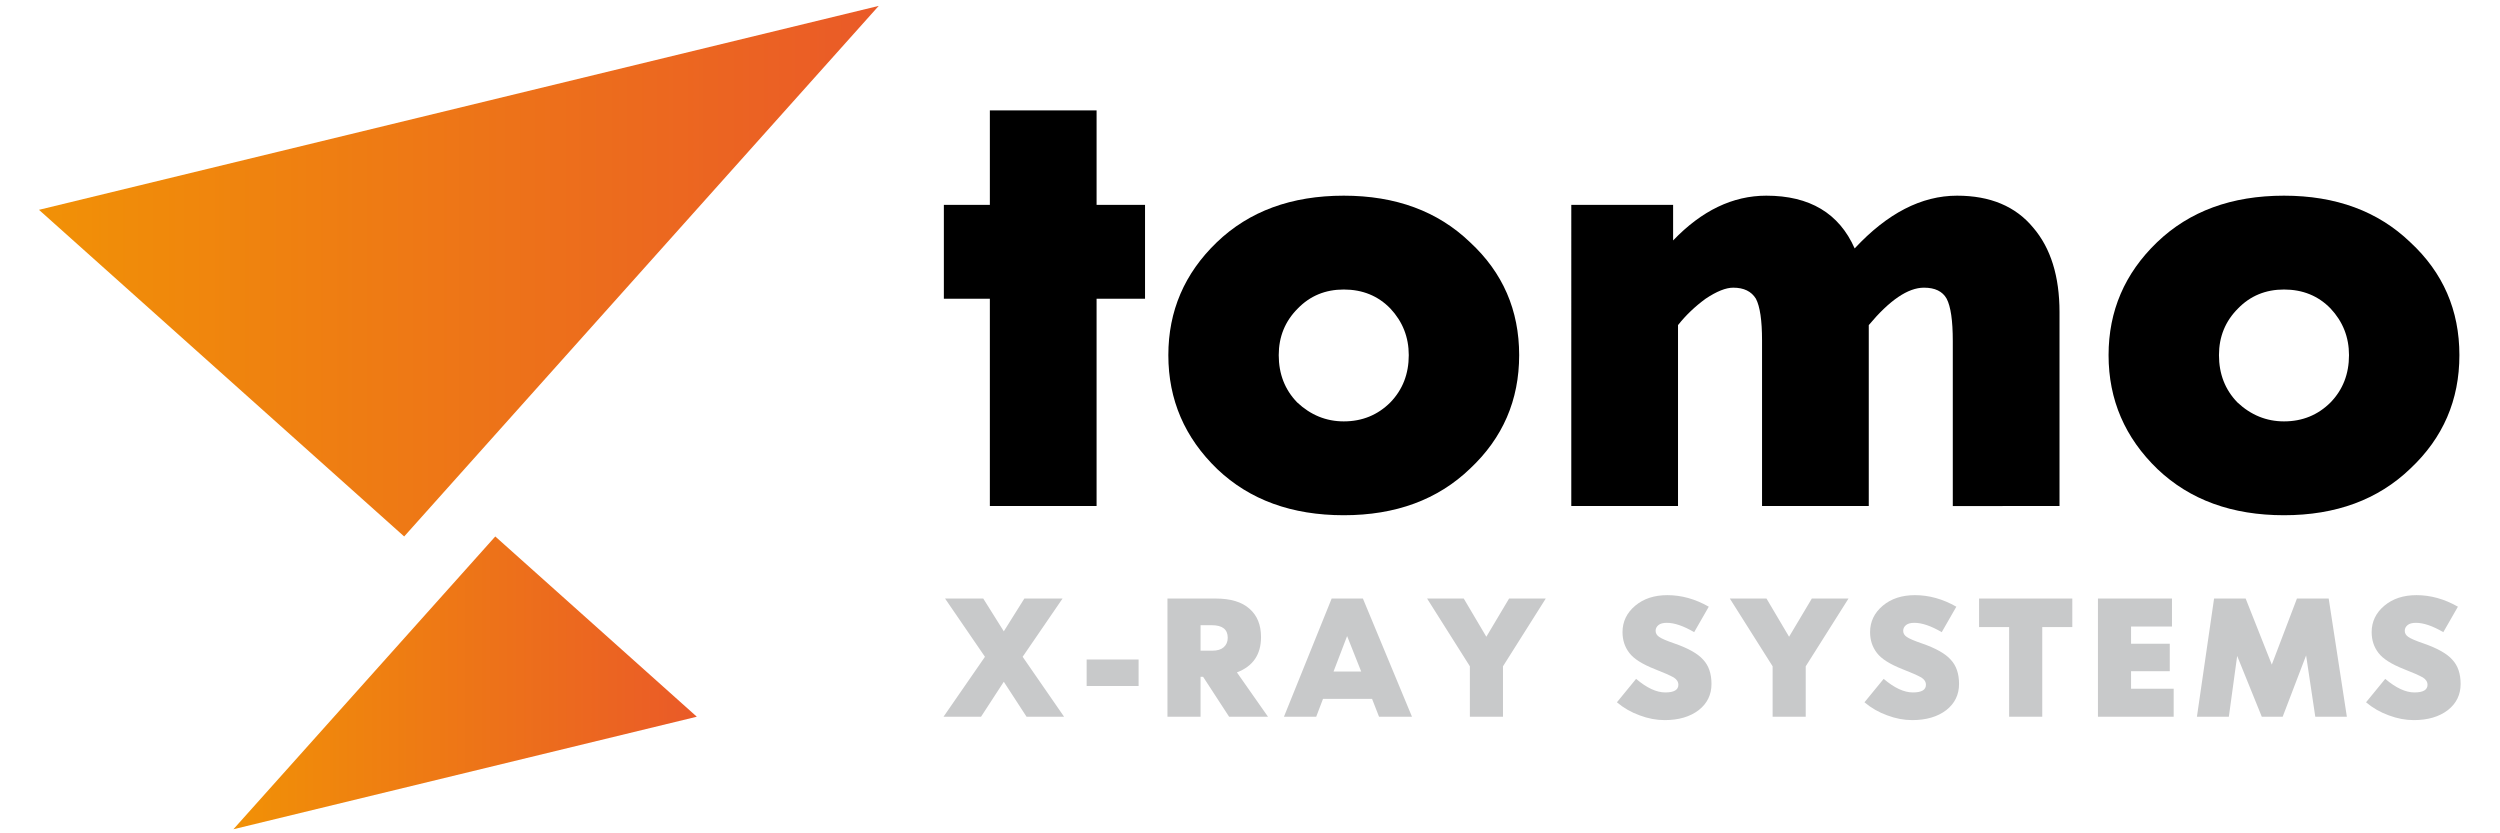 <?xml version="1.0" encoding="utf-8"?>
<!-- Generator: Adobe Illustrator 26.3.1, SVG Export Plug-In . SVG Version: 6.00 Build 0)  -->
<svg version="1.1" id="图层_1" xmlns="http://www.w3.org/2000/svg" xmlns:xlink="http://www.w3.org/1999/xlink" x="0px" y="0px"
	 viewBox="0 0 300 100" style="enable-background:new 0 0 300 100;" xml:space="preserve">
<style type="text/css">
	.st0{fill:#C8C9CA;}
	.st1{fill:url(#SVGID_1_);}
	.st2{fill:url(#SVGID_00000026851494797080026510000014138508972248858525_);}
</style>
<g>
	<path class="st0" d="M123.185,86.007l-2.73-4.197l-2.73,4.197h-4.503l4.972-7.192
		l-4.788-6.989h4.584l2.465,3.933l2.465-3.933h4.584l-4.788,6.989l4.972,7.192
		H123.185z"/>
	<path class="st0" d="M130.397,82.319V79.141h6.235v3.179H130.397z"/>
	<path class="st0" d="M147.492,86.007l-3.118-4.788h-0.306v4.788h-3.973V71.825h5.787
		c1.793,0,3.145,0.408,4.055,1.223c0.924,0.802,1.386,1.936,1.386,3.403
		c0,2.092-0.965,3.504-2.894,4.237l3.729,5.318H147.492z M145.495,78.081
		c0.584,0,1.032-0.136,1.345-0.408c0.326-0.285,0.489-0.665,0.489-1.141
		c0-1.005-0.639-1.508-1.916-1.508h-1.345v3.057H145.495z"/>
	<path class="st0" d="M165.484,86.007l-0.836-2.14h-5.889l-0.814,2.14h-3.872
		l5.726-14.182h3.749l5.889,14.182H165.484z M161.653,76.328l-1.63,4.259h3.321
		L161.653,76.328z"/>
	<path class="st0" d="M180.358,79.955v6.052h-3.973v-6.052l-5.135-8.13h4.4l2.71,4.585
		l2.73-4.585h4.401L180.358,79.955z"/>
	<path class="st0" d="M200.019,74.739c-0.448,0-0.781,0.089-0.998,0.265
		c-0.231,0.19-0.347,0.421-0.347,0.693c0,0.299,0.143,0.543,0.428,0.733
		c0.285,0.203,0.903,0.469,1.854,0.794c1.644,0.571,2.784,1.216,3.423,1.937
		c0.666,0.706,0.999,1.678,0.999,2.913c0,1.291-0.51,2.337-1.528,3.138
		c-1.046,0.802-2.411,1.202-4.096,1.202c-0.991,0-1.99-0.19-2.995-0.57
		c-1.019-0.366-1.929-0.89-2.73-1.568l2.303-2.812
		c1.276,1.087,2.445,1.63,3.504,1.63c1.046,0,1.569-0.306,1.569-0.917
		c0-0.353-0.184-0.645-0.55-0.876c-0.462-0.258-1.216-0.591-2.262-0.998
		c-1.521-0.598-2.547-1.25-3.077-1.956c-0.543-0.706-0.814-1.535-0.814-2.486
		c0-1.263,0.509-2.322,1.527-3.178c1.006-0.843,2.289-1.264,3.852-1.264
		c1.697,0,3.354,0.462,4.972,1.386l-1.753,3.056
		C202.023,75.113,200.929,74.739,200.019,74.739z"/>
	<path class="st0" d="M216.687,79.955v6.052h-3.973v-6.052l-5.135-8.13h4.4l2.71,4.585
		l2.73-4.585h4.401L216.687,79.955z"/>
	<path class="st0" d="M229.727,74.739c-0.448,0-0.781,0.089-0.998,0.265
		c-0.231,0.19-0.347,0.421-0.347,0.693c0,0.299,0.143,0.543,0.428,0.733
		c0.285,0.203,0.903,0.469,1.854,0.794c1.644,0.571,2.784,1.216,3.423,1.937
		c0.666,0.706,0.999,1.678,0.999,2.913c0,1.291-0.51,2.337-1.528,3.138
		c-1.046,0.802-2.411,1.202-4.096,1.202c-0.991,0-1.99-0.19-2.995-0.57
		c-1.019-0.366-1.929-0.89-2.73-1.568l2.303-2.812
		c1.276,1.087,2.445,1.63,3.504,1.63c1.046,0,1.569-0.306,1.569-0.917
		c0-0.353-0.184-0.645-0.55-0.876c-0.462-0.258-1.216-0.591-2.262-0.998
		c-1.521-0.598-2.547-1.25-3.077-1.956c-0.543-0.706-0.814-1.535-0.814-2.486
		c0-1.263,0.509-2.322,1.527-3.178c1.006-0.843,2.289-1.264,3.852-1.264
		c1.697,0,3.354,0.462,4.972,1.386l-1.753,3.056
		C231.731,75.113,230.637,74.739,229.727,74.739z"/>
	<path class="st0" d="M245.07,75.249v10.758h-3.974V75.249h-3.606v-3.424h11.187v3.424
		H245.07z"/>
	<path class="st0" d="M251.754,86.007V71.825h8.884V75.188h-4.911v2.058h4.646v3.301h-4.646
		v2.099h5.114v3.362H251.754z"/>
	<path class="st0" d="M277.834,86.007l-1.101-7.355l-2.812,7.355h-2.507l-2.954-7.295
		l-0.999,7.295h-3.83l2.058-14.182h3.79l3.138,7.927l3.016-7.927h3.811
		l2.18,14.182H277.834z"/>
	<path class="st0" d="M289.916,74.739c-0.448,0-0.781,0.089-0.998,0.265
		c-0.231,0.19-0.347,0.421-0.347,0.693c0,0.299,0.143,0.543,0.428,0.733
		c0.285,0.203,0.903,0.469,1.854,0.794c1.644,0.571,2.784,1.216,3.423,1.937
		c0.666,0.706,0.999,1.678,0.999,2.913c0,1.291-0.51,2.337-1.528,3.138
		c-1.046,0.802-2.411,1.202-4.096,1.202c-0.991,0-1.99-0.19-2.995-0.57
		c-1.019-0.366-1.929-0.89-2.73-1.568l2.303-2.812
		c1.276,1.087,2.445,1.63,3.504,1.63c1.046,0,1.569-0.306,1.569-0.917
		c0-0.353-0.184-0.645-0.55-0.876c-0.462-0.258-1.216-0.591-2.262-0.998
		c-1.521-0.598-2.547-1.25-3.077-1.956c-0.543-0.706-0.814-1.535-0.814-2.486
		c0-1.263,0.509-2.322,1.527-3.178c1.006-0.843,2.289-1.264,3.852-1.264
		c1.697,0,3.354,0.462,4.972,1.386l-1.753,3.056
		C291.92,75.113,290.826,74.739,289.916,74.739z"/>
</g>
<g>
	<path d="M131.59,35.846v24.877h-12.807V35.846h-5.52V24.585h5.52V13.251h12.807
		v11.334h5.814v11.261H131.59z"/>
	<path d="M161.251,23.481c6.23,0,11.285,1.866,15.16,5.594
		c3.926,3.632,5.889,8.146,5.889,13.542c0,5.398-1.963,9.936-5.889,13.617
		c-3.875,3.729-8.93,5.593-15.16,5.593c-6.232,0-11.287-1.84-15.162-5.52
		c-3.926-3.777-5.888-8.341-5.888-13.69c0-5.299,1.938-9.813,5.814-13.542
		C149.89,25.347,154.969,23.481,161.251,23.481z M161.251,50.566
		c2.207,0,4.072-0.76,5.594-2.281c1.471-1.52,2.207-3.41,2.207-5.667
		c0-2.159-0.736-4.023-2.207-5.594c-1.473-1.52-3.338-2.282-5.594-2.282
		c-2.209,0-4.049,0.762-5.521,2.282c-1.521,1.521-2.282,3.386-2.282,5.594
		c0,2.257,0.736,4.147,2.208,5.667C157.276,49.806,159.139,50.566,161.251,50.566z"/>
	<path d="M234.335,60.724V40.925c0-2.453-0.246-4.146-0.736-5.079
		c-0.491-0.883-1.398-1.325-2.723-1.325c-1.914,0-4.122,1.498-6.624,4.49v21.712
		h-12.807V40.851c0-2.403-0.246-4.072-0.736-5.005
		c-0.54-0.883-1.447-1.325-2.723-1.325c-0.884,0-1.987,0.442-3.312,1.325
		c-1.276,0.933-2.38,1.987-3.312,3.165v21.712h-12.807V24.585h12.218v4.269
		c3.434-3.581,7.163-5.373,11.187-5.373c5.201,0,8.733,2.11,10.599,6.33
		c3.925-4.219,8.022-6.33,12.291-6.33c3.975,0,7.017,1.277,9.127,3.828
		c2.108,2.454,3.164,5.839,3.164,10.157v23.258H234.335z"/>
	<path d="M274.078,23.481c6.23,0,11.285,1.866,15.161,5.594
		c3.925,3.632,5.889,8.146,5.889,13.542c0,5.398-1.964,9.936-5.889,13.617
		c-3.876,3.729-8.931,5.593-15.161,5.593c-6.232,0-11.286-1.84-15.162-5.52
		c-3.926-3.777-5.888-8.341-5.888-13.69c0-5.299,1.938-9.813,5.814-13.542
		C262.719,25.347,267.797,23.481,274.078,23.481z M274.078,50.566
		c2.208,0,4.072-0.76,5.594-2.281c1.472-1.52,2.208-3.41,2.208-5.667
		c0-2.159-0.736-4.023-2.208-5.594c-1.473-1.52-3.338-2.282-5.594-2.282
		c-2.208,0-4.048,0.762-5.521,2.282c-1.521,1.521-2.281,3.386-2.281,5.594
		c0,2.257,0.736,4.147,2.208,5.667C270.103,49.806,271.968,50.566,274.078,50.566z"/>
</g>
<g>
	<linearGradient id="SVGID_1_" gradientUnits="userSpaceOnUse" x1="4.676" y1="32.541" x2="105.446" y2="32.541">
		<stop  offset="0" style="stop-color:#F19106"/>
		<stop  offset="1" style="stop-color:#EA5A28"/>
	</linearGradient>
	<polygon class="st1" points="105.446,0.707 4.676,25.179 48.5,64.376 	"/>
	
		<linearGradient id="SVGID_00000016781019062630168560000009711979278561272746_" gradientUnits="userSpaceOnUse" x1="28.008" y1="81.943" x2="83.617" y2="81.943">
		<stop  offset="0" style="stop-color:#F19106"/>
		<stop  offset="1" style="stop-color:#EA5A28"/>
	</linearGradient>
	<polygon style="fill:url(#SVGID_00000016781019062630168560000009711979278561272746_);" points="28.008,99.51 
		83.617,86.006 59.433,64.376 	"/>
</g>
</svg>
